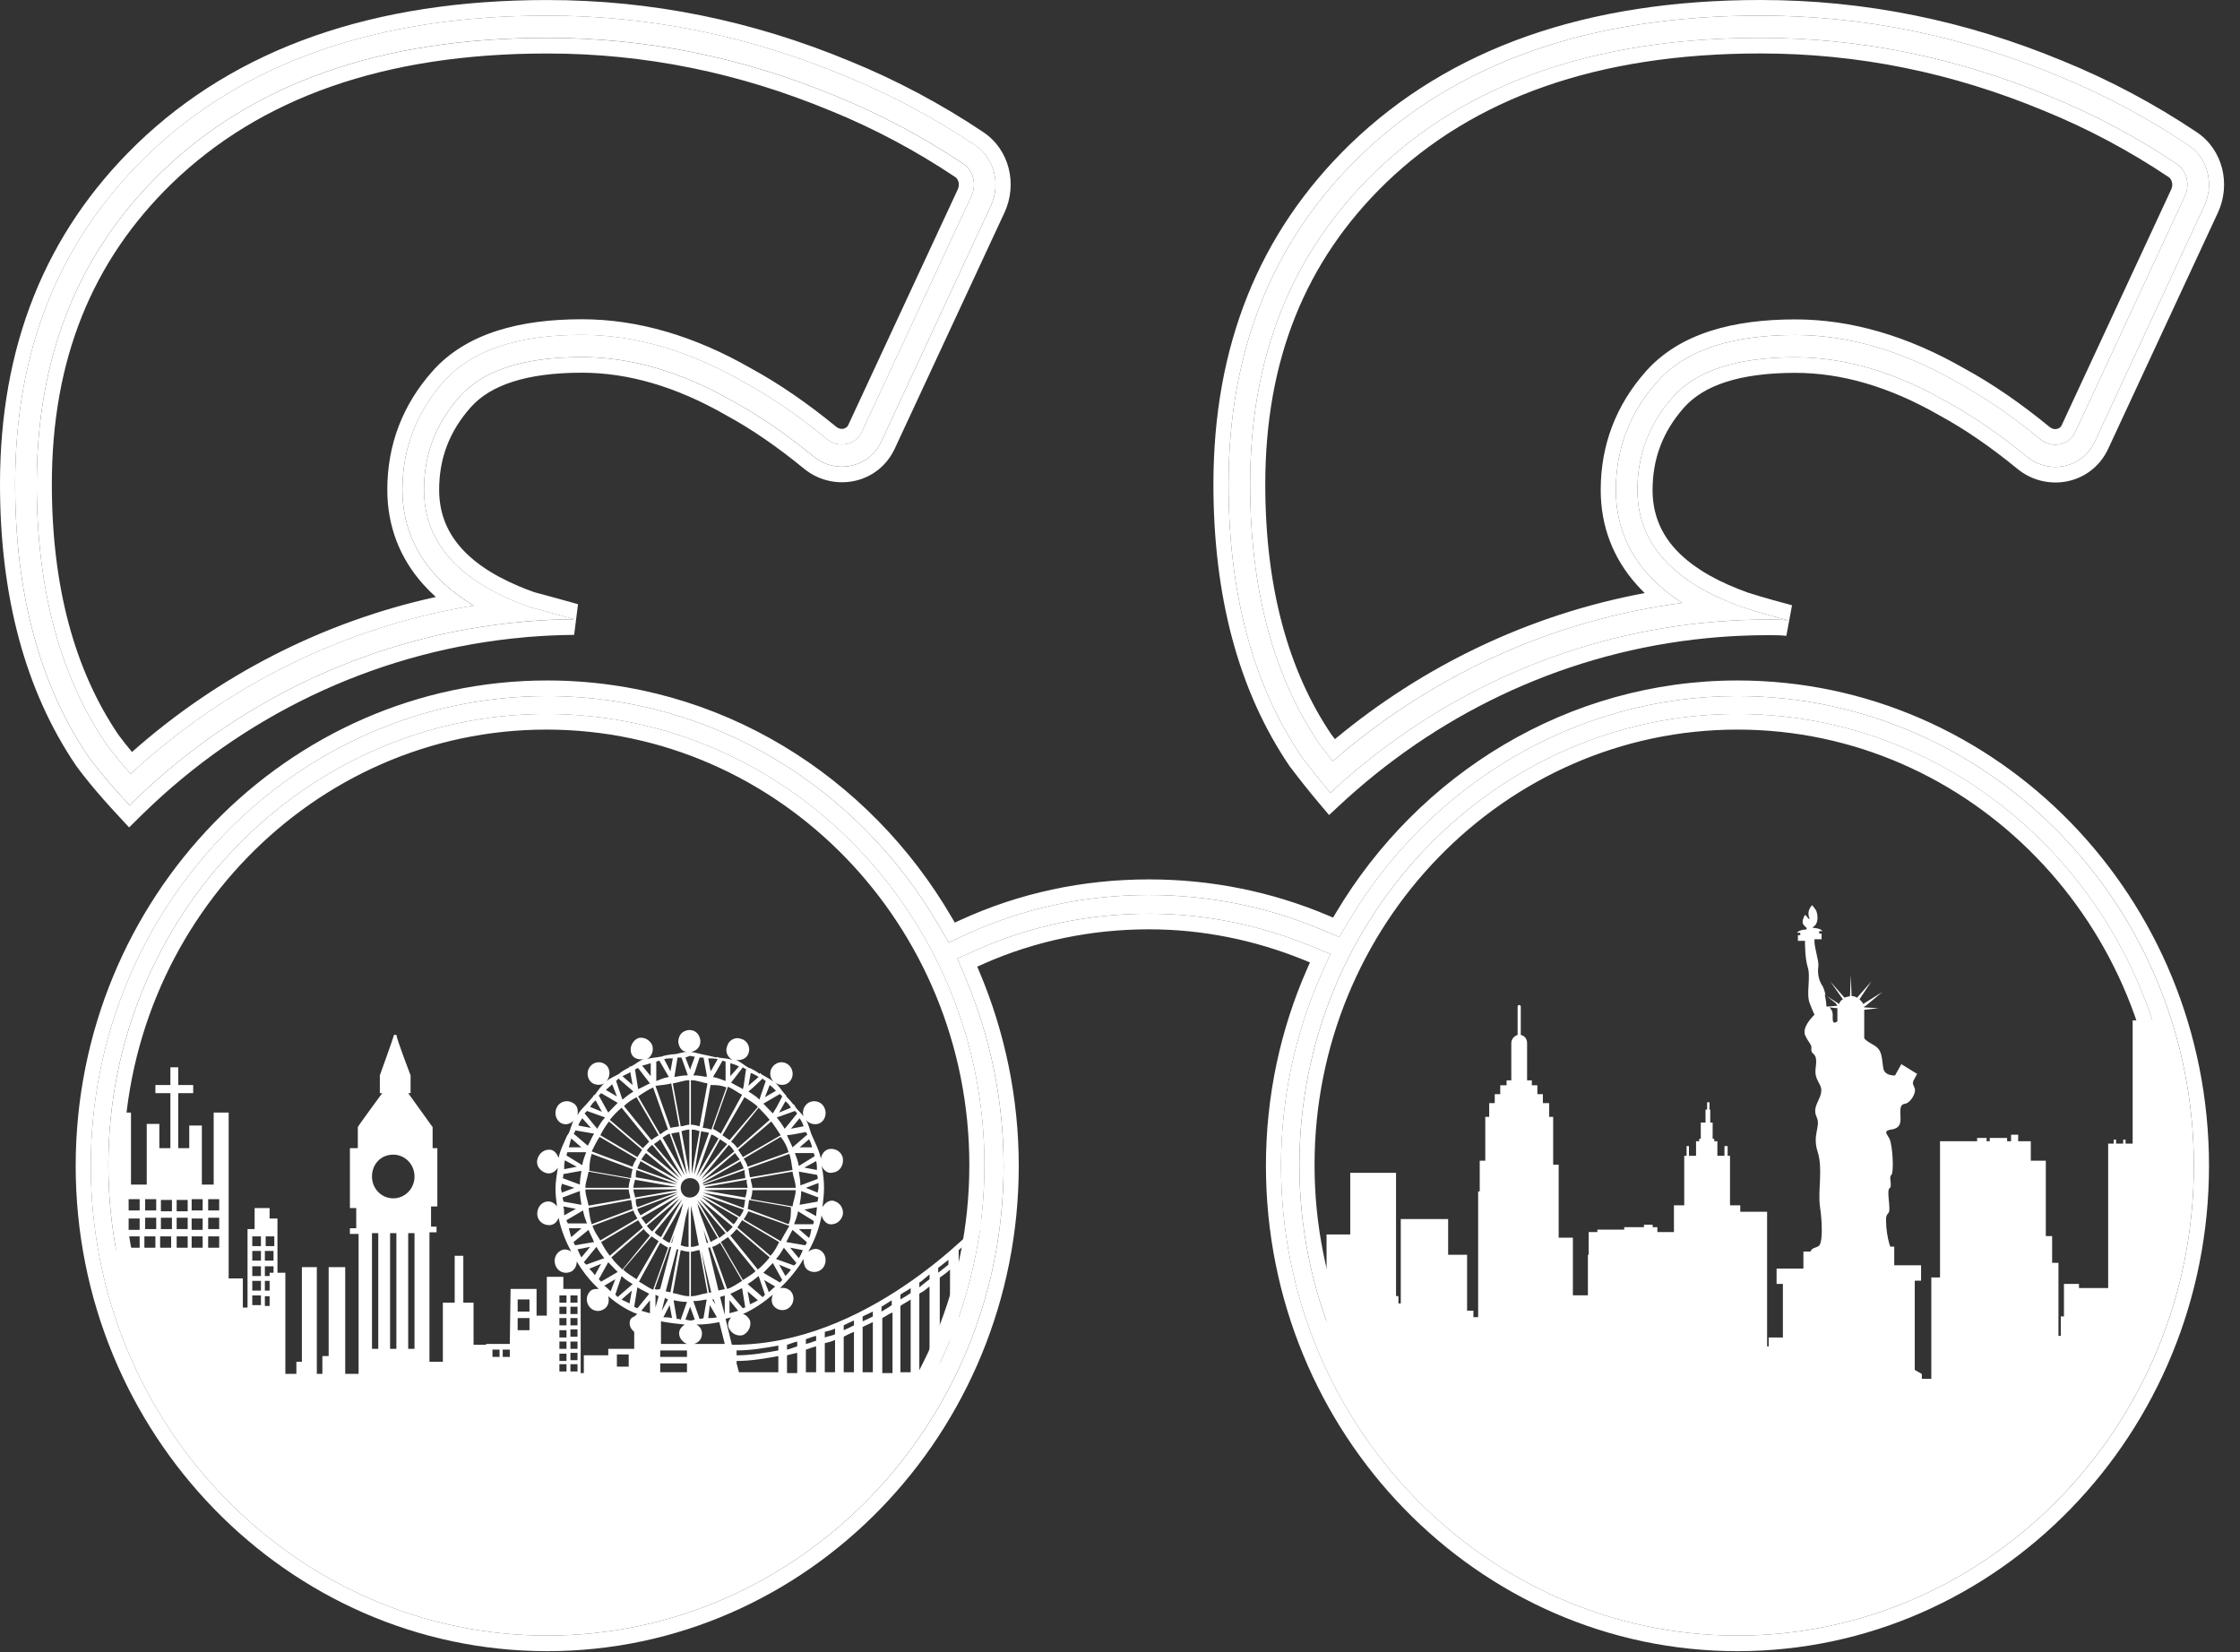 <?xml version="1.0" encoding="UTF-8"?> <svg xmlns="http://www.w3.org/2000/svg" width="61" height="45" viewBox="0 0 61 45" fill="none"><rect x="0" y="0" width="61" height="45" fill="#333333" stroke="none"/> <path fill-rule="evenodd" clip-rule="evenodd" d="M13.958 16.352C12.34 15.666 11.547 14.65 11.547 13.339C11.547 12.369 11.87 11.531 12.515 10.804C13.159 10.077 14.277 9.725 15.847 9.725C17.179 9.725 18.555 10.121 19.974 10.937C20.69 11.325 21.416 11.827 22.151 12.429C22.754 12.924 23.664 12.746 23.997 12.03L26.983 5.605C27.256 5.017 27.084 4.308 26.553 3.953C25.41 3.19 24.224 2.561 22.983 2.056C20.382 0.976 17.695 0.425 14.901 0.425C10.257 0.425 6.625 1.703 4.002 4.237C1.594 6.573 0.412 9.548 0.412 13.184C0.412 16.159 1.079 18.649 2.411 20.611C2.626 20.904 2.869 21.197 3.128 21.49C3.258 21.638 3.392 21.785 3.529 21.933C3.564 21.898 3.6 21.863 3.635 21.829C6.363 19.173 9.932 17.407 13.874 16.97C14.014 16.954 14.155 16.94 14.296 16.928C14.307 16.927 14.318 16.926 14.328 16.925C14.759 16.889 15.193 16.869 15.632 16.864C15.245 16.754 14.836 16.644 14.428 16.534C14.264 16.476 14.108 16.416 13.958 16.352ZM12.901 16.492C12.481 16.241 12.122 15.954 11.829 15.627C11.251 14.981 10.959 14.207 10.959 13.339C10.959 12.213 11.339 11.232 12.08 10.396C12.893 9.48 14.22 9.119 15.847 9.119C17.295 9.119 18.766 9.55 20.254 10.405C21.008 10.814 21.762 11.337 22.517 11.956C22.849 12.229 23.31 12.105 23.466 11.768L26.452 5.344C26.606 5.012 26.501 4.64 26.233 4.461C25.122 3.719 23.971 3.109 22.767 2.619L22.763 2.617C20.23 1.565 17.618 1.03 14.901 1.03C10.364 1.03 6.89 2.277 4.405 4.678C2.126 6.89 1 9.7 1 13.184C1 16.062 1.643 18.42 2.887 20.255C3.086 20.525 3.312 20.799 3.558 21.078C6.117 18.707 9.344 17.073 12.901 16.492Z" fill="white"></path> <path fill-rule="evenodd" clip-rule="evenodd" d="M19.777 11.312L19.773 11.309C18.404 10.523 17.097 10.151 15.846 10.151C14.317 10.151 13.346 10.498 12.819 11.093C12.241 11.744 11.959 12.48 11.959 13.34C11.959 13.899 12.126 14.385 12.464 14.811C12.809 15.245 13.347 15.635 14.115 15.96C14.252 16.018 14.396 16.074 14.547 16.128C14.95 16.237 15.356 16.346 15.741 16.456L15.635 17.291C15.207 17.295 14.782 17.315 14.361 17.35C14.351 17.351 14.341 17.352 14.331 17.353C14.193 17.365 14.055 17.378 13.918 17.394C10.068 17.821 6.582 19.545 3.918 22.14C3.883 22.173 3.849 22.207 3.814 22.241L3.516 22.536L3.231 22.228C3.093 22.079 2.956 21.929 2.823 21.778C2.559 21.479 2.307 21.175 2.082 20.868L2.078 20.862L2.074 20.856C0.681 18.807 0 16.226 0 13.186C0 9.443 1.222 6.352 3.72 3.929L3.72 3.928C6.439 1.301 10.184 0.001 14.901 0.001C17.749 0.001 20.488 0.563 23.136 1.662C24.401 2.178 25.611 2.819 26.777 3.598C27.493 4.076 27.712 5.021 27.354 5.79L24.368 12.215C23.912 13.198 22.687 13.413 21.894 12.764C21.175 12.174 20.471 11.688 19.782 11.314L19.777 11.312ZM22.983 2.057C20.382 0.977 17.695 0.426 14.901 0.426C10.257 0.426 6.624 1.704 4.002 4.239C1.594 6.575 0.412 9.55 0.412 13.186C0.412 16.161 1.078 18.651 2.411 20.612C2.626 20.905 2.869 21.198 3.128 21.492C3.167 21.536 3.207 21.581 3.246 21.625C3.339 21.728 3.433 21.831 3.529 21.934C3.545 21.918 3.561 21.902 3.577 21.887C3.597 21.868 3.616 21.849 3.635 21.83C6.363 19.174 9.932 17.408 13.874 16.971C14.008 16.956 14.142 16.943 14.277 16.931C14.283 16.931 14.29 16.93 14.296 16.93L14.307 16.928C14.314 16.928 14.321 16.927 14.328 16.927C14.328 16.927 14.328 16.927 14.328 16.927C14.759 16.89 15.193 16.87 15.631 16.866C15.245 16.756 14.836 16.645 14.428 16.535C14.395 16.524 14.362 16.512 14.33 16.5C14.202 16.453 14.078 16.404 13.958 16.354C12.34 15.667 11.547 14.651 11.547 13.34C11.547 12.37 11.87 11.533 12.514 10.806C13.159 10.078 14.277 9.726 15.846 9.726C17.179 9.726 18.555 10.123 19.974 10.938C20.69 11.327 21.416 11.828 22.151 12.431C22.754 12.925 23.664 12.747 23.997 12.031L26.983 5.606C27.256 5.018 27.084 4.309 26.553 3.955C25.41 3.191 24.223 2.562 22.983 2.057ZM12.299 16.603C12.498 16.563 12.699 16.527 12.901 16.494C12.722 16.386 12.553 16.272 12.396 16.152C12.186 15.99 11.997 15.816 11.829 15.629C11.251 14.983 10.959 14.208 10.959 13.34C10.959 12.215 11.339 11.233 12.08 10.398C12.893 9.481 14.22 9.121 15.846 9.121C17.295 9.121 18.766 9.552 20.254 10.406C21.008 10.815 21.762 11.338 22.517 11.957C22.849 12.23 23.31 12.106 23.466 11.77L26.452 5.345C26.606 5.014 26.501 4.641 26.233 4.463C25.122 3.721 23.971 3.11 22.767 2.62L22.763 2.618C20.23 1.567 17.618 1.032 14.901 1.032C10.363 1.032 6.89 2.278 4.405 4.68C2.126 6.891 1 9.702 1 13.186C1 16.064 1.643 18.421 2.887 20.256C3.01 20.423 3.143 20.591 3.285 20.761C3.325 20.809 3.366 20.858 3.407 20.906C3.457 20.963 3.507 21.021 3.558 21.079C5.972 18.843 8.98 17.262 12.299 16.603ZM3.594 20.481C5.92 18.42 8.755 16.942 11.869 16.259C11.748 16.15 11.633 16.036 11.527 15.917C10.878 15.193 10.547 14.315 10.547 13.34C10.547 12.105 10.968 11.022 11.776 10.111C12.707 9.061 14.181 8.695 15.846 8.695C17.375 8.695 18.914 9.151 20.451 10.032C21.23 10.456 22.004 10.994 22.773 11.624C22.909 11.736 23.059 11.664 23.095 11.586L26.081 5.161C26.149 5.013 26.094 4.876 26.009 4.819C24.921 4.093 23.794 3.495 22.616 3.015L22.611 3.013L22.609 3.013C20.124 1.981 17.564 1.457 14.901 1.457C10.438 1.457 7.076 2.681 4.687 4.989C2.498 7.114 1.412 9.809 1.412 13.186C1.412 15.995 2.039 18.259 3.22 20.006C3.335 20.162 3.46 20.32 3.594 20.481Z" fill="white"></path> <path fill-rule="evenodd" clip-rule="evenodd" d="M46.89 16.313C45.347 15.627 44.591 14.627 44.591 13.346C44.591 12.376 44.914 11.538 45.559 10.81C46.203 10.083 47.321 9.73 48.89 9.73C50.223 9.73 51.599 10.127 53.018 10.943C53.734 11.332 54.46 11.834 55.194 12.437C55.798 12.931 56.708 12.753 57.041 12.037L60.027 5.608C60.3 5.02 60.128 4.31 59.597 3.955C58.454 3.191 57.267 2.562 56.027 2.057C53.426 0.976 50.739 0.425 47.945 0.425C43.301 0.425 39.669 1.704 37.046 4.24C34.638 6.577 33.456 9.554 33.456 13.192C33.456 16.169 34.122 18.66 35.455 20.623C35.581 20.787 35.712 20.957 35.85 21.13C35.971 21.282 36.098 21.438 36.229 21.593C36.375 21.458 36.523 21.325 36.672 21.195C39.449 18.782 42.942 17.227 46.791 16.927C46.979 16.913 47.167 16.901 47.355 16.892C47.359 16.892 47.362 16.892 47.365 16.892C47.629 16.88 47.893 16.874 48.16 16.874C48.331 16.874 48.525 16.874 48.697 16.896C48.518 16.848 48.339 16.799 48.16 16.749C47.93 16.685 47.701 16.618 47.472 16.543C47.267 16.471 47.073 16.394 46.89 16.313ZM45.813 16.421C45.45 16.189 45.135 15.928 44.873 15.636C44.295 14.99 44.003 14.215 44.003 13.346C44.003 12.22 44.383 11.238 45.124 10.402C45.937 9.485 47.264 9.124 48.89 9.124C50.339 9.124 51.81 9.556 53.298 10.41C54.052 10.82 54.806 11.343 55.561 11.963C55.894 12.236 56.354 12.111 56.51 11.775L59.496 5.346C59.65 5.015 59.545 4.642 59.277 4.464C58.166 3.721 57.015 3.11 55.811 2.62L55.807 2.618C53.274 1.566 50.662 1.031 47.945 1.031C43.407 1.031 39.934 2.278 37.449 4.681C35.17 6.894 34.044 9.706 34.044 13.192C34.044 16.069 34.686 18.426 35.928 20.261C36.045 20.415 36.167 20.572 36.294 20.732C38.935 18.436 42.206 16.892 45.813 16.421Z" fill="white"></path> <path fill-rule="evenodd" clip-rule="evenodd" d="M52.821 11.317L52.817 11.314C51.448 10.527 50.141 10.155 48.89 10.155C47.361 10.155 46.39 10.503 45.862 11.097C45.285 11.749 45.003 12.486 45.003 13.346C45.003 13.893 45.162 14.37 45.484 14.789C45.812 15.213 46.323 15.598 47.053 15.922C47.224 15.998 47.406 16.071 47.6 16.14C47.821 16.211 48.043 16.276 48.267 16.339C48.444 16.389 48.622 16.437 48.801 16.485L48.646 17.318C48.504 17.3 48.337 17.299 48.16 17.299C47.899 17.299 47.64 17.305 47.383 17.317L47.373 17.317C47.189 17.326 47.005 17.337 46.822 17.351C43.062 17.644 39.65 19.163 36.938 21.52C36.791 21.647 36.647 21.777 36.505 21.909L36.193 22.198L35.918 21.872C35.784 21.713 35.655 21.555 35.531 21.399C35.391 21.224 35.258 21.051 35.132 20.886L35.124 20.877L35.118 20.867C33.725 18.817 33.044 16.234 33.044 13.192C33.044 9.447 34.266 6.355 36.764 3.93L36.764 3.93C39.483 1.301 43.227 0 47.944 0C50.793 0 53.532 0.562 56.18 1.662C57.445 2.178 58.655 2.82 59.821 3.599C60.537 4.077 60.755 5.023 60.398 5.792L57.412 12.22C56.956 13.204 55.731 13.42 54.938 12.769C54.219 12.18 53.515 11.693 52.826 11.319L52.821 11.317ZM56.027 2.057C53.426 0.976 50.739 0.425 47.944 0.425C43.301 0.425 39.668 1.704 37.046 4.24C34.638 6.577 33.456 9.554 33.456 13.192C33.456 16.169 34.122 18.66 35.455 20.623C35.581 20.787 35.712 20.957 35.85 21.13C35.887 21.176 35.924 21.223 35.962 21.269C36.048 21.377 36.138 21.485 36.229 21.593C36.331 21.498 36.434 21.405 36.538 21.312C36.583 21.273 36.627 21.234 36.672 21.195C39.449 18.782 42.942 17.227 46.791 16.927C46.931 16.916 47.071 16.907 47.211 16.9C47.259 16.897 47.307 16.895 47.355 16.893L47.365 16.892C47.365 16.892 47.365 16.892 47.365 16.892C47.618 16.881 47.871 16.875 48.127 16.874C48.138 16.874 48.148 16.874 48.16 16.874C48.331 16.874 48.525 16.874 48.697 16.896C48.518 16.848 48.339 16.8 48.16 16.75C47.93 16.685 47.701 16.618 47.472 16.544C47.43 16.529 47.389 16.514 47.349 16.499C47.349 16.499 47.349 16.499 47.349 16.499C47.345 16.498 47.342 16.497 47.338 16.495C47.338 16.495 47.338 16.495 47.338 16.495C47.317 16.487 47.295 16.479 47.274 16.471C47.141 16.42 47.013 16.368 46.89 16.313C45.347 15.627 44.591 14.628 44.591 13.346C44.591 12.376 44.913 11.538 45.558 10.811C46.203 10.083 47.321 9.73 48.89 9.73C50.223 9.73 51.599 10.127 53.018 10.943C53.734 11.332 54.46 11.834 55.194 12.437C55.798 12.932 56.708 12.753 57.041 12.037L60.027 5.608C60.3 5.02 60.128 4.311 59.597 3.956C58.454 3.191 57.267 2.562 56.027 2.057ZM45.207 16.511C45.408 16.477 45.61 16.447 45.813 16.421C45.636 16.308 45.471 16.189 45.318 16.062C45.156 15.929 45.008 15.787 44.873 15.636C44.295 14.99 44.003 14.215 44.003 13.346C44.003 12.221 44.383 11.238 45.124 10.402C45.937 9.485 47.264 9.124 48.89 9.124C50.339 9.124 51.81 9.556 53.298 10.411C54.051 10.82 54.806 11.344 55.561 11.963C55.893 12.236 56.354 12.112 56.51 11.775L59.496 5.347C59.65 5.015 59.545 4.642 59.277 4.464C58.166 3.721 57.014 3.111 55.811 2.62L55.807 2.619C53.274 1.566 50.662 1.031 47.944 1.031C43.407 1.031 39.934 2.278 37.449 4.681C35.17 6.894 34.044 9.706 34.044 13.192C34.044 16.069 34.686 18.426 35.928 20.262C35.963 20.308 35.998 20.354 36.035 20.401C36.119 20.51 36.205 20.62 36.293 20.732C36.398 20.64 36.505 20.55 36.611 20.461C39.044 18.441 41.981 17.045 45.207 16.511ZM36.353 20.131C38.751 18.139 41.63 16.74 44.79 16.153C44.714 16.079 44.641 16.003 44.571 15.925C43.922 15.2 43.591 14.322 43.591 13.346C43.591 12.111 44.012 11.027 44.82 10.115C45.751 9.065 47.225 8.699 48.89 8.699C50.419 8.699 51.958 9.155 53.495 10.037C54.274 10.461 55.048 10.999 55.817 11.63C55.953 11.742 56.103 11.669 56.139 11.592L59.125 5.163C59.193 5.015 59.138 4.877 59.053 4.82C57.965 4.093 56.838 3.495 55.659 3.015L55.654 3.013L55.653 3.013C53.168 1.98 50.607 1.456 47.944 1.456C43.482 1.456 40.12 2.681 37.731 4.991C35.542 7.116 34.456 9.813 34.456 13.192C34.456 15.998 35.08 18.261 36.258 20.008C36.29 20.049 36.321 20.09 36.353 20.131ZM47.337 16.468L47.347 16.468C47.347 16.468 47.347 16.468 47.347 16.468" fill="white"></path> <path d="M19.973 36.626H19.93L19.759 35.921C19.802 35.899 19.866 35.899 19.909 35.877C19.845 35.965 19.802 36.053 19.845 36.163C19.909 36.318 20.081 36.406 20.231 36.362C20.381 36.295 20.467 36.119 20.424 35.965C20.381 35.877 20.317 35.811 20.231 35.789C20.531 35.656 20.788 35.48 21.046 35.26C21.003 35.37 21.003 35.48 21.067 35.568C21.174 35.7 21.367 35.722 21.496 35.612C21.625 35.502 21.646 35.304 21.539 35.172C21.453 35.084 21.346 35.062 21.239 35.084C21.496 34.841 21.71 34.577 21.882 34.29C21.882 34.4 21.904 34.533 22.011 34.599C22.161 34.687 22.354 34.643 22.44 34.489C22.525 34.334 22.483 34.136 22.332 34.048C22.225 33.982 22.096 34.026 22.011 34.092C22.182 33.783 22.311 33.453 22.375 33.1C22.397 33.211 22.483 33.321 22.59 33.343C22.761 33.365 22.911 33.255 22.954 33.078C22.976 32.902 22.869 32.748 22.697 32.704C22.568 32.682 22.461 32.77 22.397 32.88C22.418 32.704 22.44 32.527 22.44 32.351C22.44 32.153 22.418 31.954 22.375 31.756C22.44 31.888 22.547 31.977 22.697 31.932C22.869 31.91 22.976 31.734 22.954 31.558C22.933 31.381 22.761 31.271 22.59 31.293C22.461 31.315 22.375 31.426 22.354 31.558C22.311 31.337 22.204 31.139 22.118 30.941C22.054 30.809 22.032 30.632 21.946 30.5C22.032 30.61 22.204 30.654 22.332 30.588C22.483 30.5 22.525 30.302 22.44 30.148C22.354 29.993 22.161 29.949 22.011 30.037C21.882 30.125 21.839 30.28 21.882 30.412C21.818 30.302 21.71 30.236 21.646 30.125L21.625 30.081H21.603C21.539 29.993 21.474 29.927 21.41 29.861V29.839L21.389 29.817C21.282 29.707 21.217 29.575 21.11 29.486C21.239 29.575 21.41 29.575 21.517 29.442C21.625 29.31 21.603 29.112 21.474 29.002C21.346 28.891 21.153 28.913 21.046 29.046C20.938 29.178 20.96 29.354 21.067 29.464C20.96 29.376 20.853 29.332 20.745 29.266L20.703 29.222L20.681 29.244C20.595 29.178 20.509 29.134 20.424 29.09H20.402C20.274 29.024 20.166 28.913 20.038 28.869C20.188 28.891 20.338 28.825 20.381 28.693C20.445 28.539 20.359 28.34 20.188 28.297C20.038 28.23 19.845 28.319 19.802 28.495C19.737 28.649 19.823 28.803 19.952 28.869C19.823 28.825 19.695 28.825 19.566 28.803L19.523 28.781V28.803C19.416 28.781 19.33 28.759 19.223 28.737C19.094 28.715 18.965 28.671 18.815 28.649C18.965 28.627 19.073 28.517 19.073 28.363C19.073 28.274 19.03 28.186 18.987 28.142C18.922 28.076 18.858 28.054 18.772 28.054C18.687 28.054 18.601 28.098 18.558 28.142C18.515 28.186 18.472 28.274 18.472 28.363C18.472 28.451 18.515 28.539 18.558 28.583C18.601 28.627 18.665 28.649 18.708 28.649C18.579 28.649 18.451 28.715 18.322 28.715H18.301C18.193 28.737 18.108 28.737 18 28.781H17.979C17.893 28.803 17.743 28.803 17.614 28.847C17.743 28.781 17.807 28.627 17.764 28.473C17.7 28.319 17.529 28.23 17.378 28.274C17.228 28.34 17.142 28.517 17.185 28.671C17.228 28.825 17.378 28.869 17.529 28.847C17.4 28.891 17.314 28.98 17.185 29.046H17.142V29.068C17.057 29.112 16.971 29.156 16.885 29.222L16.864 29.244C16.756 29.31 16.628 29.354 16.521 29.442C16.606 29.332 16.628 29.178 16.542 29.046C16.435 28.913 16.242 28.891 16.113 29.002C15.984 29.112 15.963 29.31 16.07 29.442C16.156 29.552 16.328 29.575 16.456 29.508C16.349 29.597 16.285 29.707 16.199 29.817L16.156 29.839V29.861C16.092 29.927 16.027 30.015 15.963 30.081C15.877 30.169 15.791 30.258 15.727 30.368C15.748 30.236 15.727 30.103 15.598 30.037C15.448 29.949 15.255 29.993 15.169 30.148C15.084 30.302 15.127 30.5 15.277 30.588C15.405 30.654 15.534 30.61 15.62 30.522C15.556 30.632 15.534 30.787 15.47 30.897L15.448 30.919C15.363 31.117 15.255 31.315 15.212 31.536C15.169 31.426 15.105 31.337 14.998 31.315C14.826 31.293 14.676 31.404 14.633 31.58C14.59 31.756 14.719 31.91 14.891 31.954C15.019 31.977 15.127 31.91 15.191 31.8C15.169 31.977 15.127 32.175 15.127 32.373C15.127 32.549 15.148 32.704 15.169 32.858C15.105 32.77 14.998 32.704 14.891 32.726C14.719 32.748 14.612 32.924 14.633 33.1C14.655 33.277 14.826 33.387 14.998 33.365C15.105 33.343 15.169 33.277 15.212 33.166C15.277 33.497 15.405 33.805 15.556 34.092C15.47 34.026 15.363 34.004 15.255 34.07C15.105 34.158 15.062 34.356 15.148 34.511C15.234 34.665 15.427 34.709 15.577 34.621C15.663 34.555 15.706 34.467 15.706 34.356C15.877 34.643 16.07 34.885 16.306 35.105C16.199 35.105 16.113 35.105 16.049 35.194C15.941 35.326 15.963 35.524 16.092 35.634C16.22 35.745 16.413 35.722 16.521 35.59C16.585 35.502 16.585 35.392 16.564 35.304C16.799 35.502 17.057 35.678 17.357 35.789C17.314 35.811 17.314 35.833 17.271 35.855C17.228 35.877 17.185 35.899 17.164 35.943C17.121 36.075 17.164 36.185 17.271 36.273V36.736H16.564V36.913H15.899V37.397H15.813V35.105H15.341V34.775H14.891V35.833H14.612V35.105H13.904L13.883 36.604H13.239V36.626H12.896V35.48H12.617V34.202H12.382V35.48H12.06V37.089H11.695V36.714V33.563H11.888V33.409H11.738V32.858H11.91V31.271H11.781V30.698L11.116 29.773H11.181V29.685V29.288C11.181 29.288 10.816 28.34 10.794 28.186H10.73C10.687 28.34 10.344 29.288 10.344 29.288V29.773H10.409C10.409 29.773 9.744 30.676 9.744 30.698V31.271H9.529V32.902H9.701V33.453H9.529V33.607H9.765V37.419H9.401V34.511H8.95V36.934H8.779V37.419H8.628V34.511H8.221V37.089H8.071V37.419H7.771V34.665H7.556V33.188H7.342V32.902H6.934V33.475H6.741V35.612H6.613V34.819H6.227V32.263V30.302H5.819V32.263H5.497V31.58V31.271V30.654H5.154V31.271H4.854V29.773H5.261V29.552H4.854V29.068H4.64V29.552H4.232V29.773H4.64V31.271H4.339V30.61H3.996V31.271V31.536V32.263H3.567V30.302H3.16V32.263V34.07C3.095 34.048 3.031 34.048 2.967 34.048C3.01 34.312 3.074 34.555 3.138 34.819C3.138 34.841 3.16 34.885 3.16 34.907C3.224 35.15 3.267 35.37 3.353 35.59C3.396 35.722 3.439 35.833 3.481 35.965C3.589 36.251 3.696 36.538 3.803 36.802C3.889 36.979 3.975 37.155 4.061 37.331C4.061 37.353 4.082 37.375 4.082 37.375C4.211 37.618 4.339 37.882 4.489 38.102C4.554 38.235 4.64 38.367 4.704 38.477C5.197 39.248 5.755 39.953 6.398 40.614C8.586 42.84 11.588 44.206 14.912 44.206C18.236 44.206 21.239 42.84 23.426 40.614C24.07 39.975 24.627 39.248 25.12 38.477C25.356 38.102 25.571 37.728 25.764 37.331H25.592V34.797C25.678 34.731 25.785 34.665 25.871 34.577V37.111C25.957 36.934 26.043 36.758 26.107 36.582V34.378V34.18V34.048C26.214 33.96 26.278 33.894 26.386 33.805V33.629L26.622 33.585C26.772 33.431 26.879 33.321 26.986 33.211C26.986 33.122 27.008 33.034 27.029 32.946C26.493 33.541 23.555 36.626 19.973 36.626ZM10.709 31.448C11.03 31.448 11.288 31.712 11.288 32.043C11.288 32.373 11.03 32.638 10.709 32.638C10.387 32.638 10.13 32.373 10.13 32.043C10.13 31.712 10.366 31.448 10.709 31.448ZM25.313 34.709V34.841C25.228 34.907 25.142 34.973 25.035 35.062V34.929C25.056 34.929 25.056 34.907 25.077 34.907C25.163 34.841 25.228 34.775 25.313 34.709ZM24.799 35.216C24.713 35.282 24.627 35.326 24.52 35.392V35.26C24.606 35.194 24.713 35.15 24.799 35.084V35.216ZM24.799 37.375H24.52V35.568C24.606 35.502 24.713 35.458 24.799 35.392V37.375ZM10.301 36.736H10.13V33.585H10.301V36.736ZM10.794 36.736H10.623V33.585H10.794V36.736ZM15.62 33.828L16.027 33.497C16.07 33.607 16.134 33.717 16.177 33.828L15.663 33.916C15.641 33.871 15.62 33.849 15.62 33.828ZM15.427 33.233L15.877 32.968C15.899 33.1 15.941 33.211 15.984 33.321H15.47C15.448 33.299 15.427 33.255 15.427 33.233ZM15.341 32.858L15.684 32.924L15.363 33.1C15.363 33.012 15.363 32.924 15.341 32.858ZM15.384 31.602L15.706 31.778L15.363 31.844C15.363 31.756 15.363 31.69 15.384 31.602ZM15.448 31.381H15.963C15.92 31.492 15.877 31.602 15.856 31.734L15.427 31.47C15.427 31.448 15.448 31.404 15.448 31.381ZM15.663 30.787L16.177 30.875C16.113 30.985 16.07 31.095 16.006 31.205L15.62 30.875C15.641 30.853 15.663 30.831 15.663 30.787ZM18.451 28.803C18.494 28.803 18.515 28.803 18.558 28.803L18.708 29.222L18.73 29.288C18.601 29.288 18.494 29.31 18.365 29.332L18.451 28.803ZM19.244 29.266V29.332C19.116 29.31 19.008 29.288 18.88 29.288L18.922 29.2L19.051 28.803C19.094 28.803 19.116 28.803 19.158 28.803L19.244 29.266ZM21.989 30.897L21.71 31.139L21.582 31.249C21.539 31.139 21.474 31.029 21.432 30.919L21.603 30.897L21.946 30.831C21.946 30.831 21.968 30.875 21.989 30.897ZM22.182 31.492L21.753 31.756C21.732 31.624 21.689 31.514 21.646 31.404H21.796H22.161C22.161 31.426 22.182 31.448 22.182 31.492ZM22.247 31.866L21.904 31.8L22.225 31.624C22.247 31.69 22.247 31.778 22.247 31.866ZM22.29 32.351C22.29 32.395 22.268 32.439 22.268 32.483L21.946 32.351L22.29 32.219C22.29 32.285 22.29 32.329 22.29 32.351ZM22.225 33.122L21.904 32.946L22.247 32.88C22.247 32.946 22.225 33.034 22.225 33.122ZM22.139 33.343H21.625C21.668 33.233 21.71 33.122 21.732 32.99L22.161 33.255C22.161 33.277 22.161 33.321 22.139 33.343ZM21.925 33.916L21.41 33.828C21.474 33.717 21.517 33.607 21.582 33.497L21.968 33.828C21.968 33.871 21.946 33.894 21.925 33.916ZM19.737 35.811L19.609 35.326C19.652 35.304 19.695 35.304 19.737 35.282V35.811ZM17.829 35.105L18.236 33.96C18.236 33.96 18.258 33.96 18.279 33.96L17.979 35.105C17.915 35.128 17.872 35.128 17.829 35.105ZM16.134 33.387L17.25 32.968C17.271 33.056 17.314 33.1 17.357 33.188L16.349 33.783C16.263 33.651 16.177 33.519 16.134 33.387ZM15.32 32.615L15.791 32.439C15.791 32.571 15.813 32.682 15.834 32.814L15.341 32.726C15.341 32.682 15.32 32.638 15.32 32.615ZM15.341 31.977L15.834 31.888C15.813 32.02 15.791 32.131 15.791 32.263L15.32 32.087C15.341 32.065 15.341 32.02 15.341 31.977ZM16.328 30.963L17.335 31.558C17.293 31.624 17.25 31.69 17.228 31.778L16.113 31.36C16.177 31.227 16.242 31.095 16.328 30.963ZM18.772 29.42V30.632C18.687 30.632 18.622 30.676 18.537 30.676L18.322 29.508C18.472 29.486 18.622 29.42 18.772 29.42ZM19.266 29.508L19.051 30.676C18.965 30.654 18.901 30.632 18.815 30.632V29.42C18.987 29.42 19.116 29.486 19.266 29.508ZM21.474 31.381L20.359 31.778C20.338 31.69 20.295 31.624 20.252 31.558L21.26 30.963C21.367 31.095 21.432 31.227 21.474 31.381ZM22.268 32.109L21.796 32.285C21.796 32.153 21.775 32.043 21.753 31.91L22.247 31.998C22.268 32.043 22.268 32.065 22.268 32.109ZM22.268 32.726L21.775 32.814C21.796 32.704 21.818 32.571 21.818 32.439L22.29 32.615C22.268 32.66 22.268 32.704 22.268 32.726ZM21.26 33.805L20.252 33.211C20.295 33.144 20.338 33.078 20.381 32.99L21.496 33.387C21.41 33.541 21.324 33.673 21.26 33.805ZM19.566 35.15L19.287 33.982C19.308 33.982 19.33 33.982 19.33 33.96L19.737 35.105C19.695 35.128 19.63 35.128 19.566 35.15ZM19.48 35.524L19.394 35.392C19.416 35.392 19.416 35.392 19.437 35.392L19.48 35.524ZM18.665 35.943L18.794 35.59L18.922 35.943C18.88 35.943 18.858 35.965 18.815 35.965C18.751 35.965 18.708 35.943 18.665 35.943ZM18.708 36.957H17.979V36.78H18.708V36.957ZM18.708 37.375H17.979V37.133H18.708V37.375ZM18.279 33.849L18.365 33.607L18.301 33.849C18.301 33.849 18.301 33.849 18.279 33.849ZM17.314 32.66L18.472 32.461L17.357 32.88C17.314 32.814 17.314 32.748 17.314 32.66ZM15.941 32.395H17.121C17.121 32.483 17.164 32.549 17.164 32.638L16.027 32.836C16.006 32.704 15.941 32.549 15.941 32.395ZM17.335 31.866L18.451 32.263L17.314 32.065C17.314 31.998 17.314 31.932 17.335 31.866ZM20.295 32.087L19.158 32.285C19.158 32.285 19.158 32.285 19.158 32.263L20.274 31.866C20.274 31.954 20.295 32.02 20.295 32.087ZM21.582 32.858L20.445 32.66C20.467 32.571 20.488 32.505 20.488 32.417H21.668C21.668 32.571 21.603 32.704 21.582 32.858ZM20.252 32.902L19.137 32.483L20.295 32.682C20.274 32.748 20.274 32.836 20.252 32.902ZM19.308 35.216L19.094 34.048L19.373 35.216C19.373 35.194 19.33 35.194 19.308 35.216ZM18.322 35.216L18.537 34.048C18.622 34.07 18.687 34.092 18.772 34.092V35.304C18.601 35.304 18.472 35.238 18.322 35.216ZM18.537 32.351C18.537 32.197 18.644 32.087 18.794 32.087C18.944 32.087 19.051 32.197 19.051 32.351C19.051 32.483 18.944 32.615 18.794 32.615H18.772C18.644 32.615 18.537 32.505 18.537 32.351ZM18.665 33.188L18.751 32.858V33.96C18.665 33.96 18.601 33.938 18.537 33.916L18.665 33.188ZM18.815 32.836L18.901 33.233L19.03 33.916C18.965 33.938 18.901 33.96 18.815 33.96V32.836ZM19.158 33.497L19.287 33.849C19.266 33.849 19.266 33.849 19.244 33.849L19.158 33.497ZM19.158 32.417L20.338 32.395C20.338 32.461 20.317 32.549 20.295 32.615L19.158 32.417ZM21.668 32.351H20.488C20.488 32.263 20.445 32.197 20.445 32.109L21.582 31.91C21.603 32.065 21.668 32.197 21.668 32.351ZM20.359 32.351H19.201C19.201 32.351 19.201 32.351 19.201 32.329L20.338 32.131C20.317 32.219 20.359 32.285 20.359 32.351ZM18.837 31.977V30.765C18.922 30.765 18.987 30.787 19.051 30.809L18.837 31.977ZM18.772 31.977L18.558 30.809C18.622 30.787 18.708 30.765 18.772 30.765V31.977ZM18.429 32.329C18.408 32.351 18.429 32.351 18.429 32.329L17.25 32.351C17.25 32.285 17.271 32.219 17.293 32.131L18.429 32.329ZM17.121 32.351H15.941C15.941 32.197 16.006 32.065 16.027 31.91L17.164 32.109C17.142 32.197 17.121 32.263 17.121 32.351ZM17.25 32.395H18.429C18.429 32.395 18.429 32.395 18.429 32.417L17.293 32.615C17.293 32.549 17.25 32.483 17.25 32.395ZM18.472 34.026L18.258 35.194C18.215 35.194 18.172 35.172 18.129 35.172L18.429 34.026C18.451 34.026 18.472 34.026 18.472 34.026ZM18.301 35.899C18.215 35.877 18.129 35.877 18.065 35.877L18.236 35.546L18.301 35.899ZM18.429 35.921L18.343 35.414C18.451 35.436 18.579 35.458 18.708 35.458L18.537 35.943C18.494 35.921 18.472 35.921 18.429 35.921ZM18.815 35.304V34.092C18.901 34.092 18.965 34.048 19.051 34.048L19.266 35.216C19.116 35.238 18.965 35.304 18.815 35.304ZM19.051 33.012L18.987 32.77L19.544 33.717C19.48 33.761 19.416 33.783 19.351 33.828L19.051 33.012ZM18.987 32.682L19.759 33.585C19.695 33.629 19.652 33.673 19.587 33.717L18.987 32.682ZM19.051 32.66L19.952 33.409C19.909 33.475 19.845 33.519 19.802 33.563L19.051 32.66ZM19.094 32.593L20.102 33.166C20.059 33.233 20.038 33.299 19.973 33.343L19.094 32.593ZM19.116 32.549L20.252 32.946C20.231 33.012 20.188 33.078 20.145 33.144L19.116 32.549ZM21.474 33.343L20.359 32.924C20.381 32.858 20.381 32.77 20.402 32.682L21.539 32.88C21.539 33.056 21.539 33.211 21.474 33.343ZM20.424 32.065C20.402 31.977 20.402 31.91 20.381 31.822L21.496 31.426C21.539 31.558 21.56 31.712 21.582 31.866L20.424 32.065ZM20.252 31.822L19.137 32.241C19.137 32.241 19.137 32.241 19.137 32.219L20.166 31.624C20.188 31.69 20.231 31.756 20.252 31.822ZM19.116 32.175L20.016 31.404C20.059 31.47 20.102 31.514 20.145 31.58L19.116 32.175ZM19.094 32.109C19.073 32.087 19.073 32.109 19.094 32.109L19.845 31.183C19.909 31.227 19.952 31.293 19.995 31.36L19.094 32.109ZM19.03 32.065L19.609 31.029C19.673 31.073 19.737 31.117 19.802 31.161L19.03 32.065ZM18.965 32.043L19.373 30.897C19.437 30.919 19.502 30.963 19.566 31.007L18.965 32.043ZM18.901 31.998L19.094 30.809C19.158 30.831 19.244 30.831 19.308 30.853L18.901 31.998ZM18.708 31.998L18.279 30.875C18.343 30.853 18.429 30.853 18.494 30.831L18.708 31.998ZM18.644 32.02L18.043 30.985C18.108 30.941 18.172 30.897 18.236 30.875L18.644 32.02ZM18.579 32.065L17.807 31.161C17.872 31.117 17.936 31.073 17.979 31.029L18.579 32.065ZM18.515 32.087L17.614 31.337C17.657 31.271 17.7 31.227 17.764 31.183L18.515 32.087ZM18.494 32.153L17.464 31.58C17.507 31.514 17.55 31.448 17.593 31.404L18.494 32.153ZM18.472 32.219L17.357 31.822C17.378 31.756 17.421 31.69 17.443 31.624L18.472 32.219ZM16.113 31.426L17.228 31.844C17.207 31.91 17.185 31.998 17.185 32.087L16.049 31.888C16.049 31.712 16.07 31.558 16.113 31.426ZM17.185 32.682C17.207 32.77 17.207 32.836 17.228 32.924L16.113 33.343C16.07 33.211 16.049 33.056 16.027 32.902L17.185 32.682ZM17.357 32.924L18.472 32.505L17.443 33.1C17.421 33.056 17.378 33.012 17.357 32.924ZM18.494 32.571L17.593 33.343C17.55 33.277 17.507 33.233 17.464 33.166L18.494 32.571ZM18.515 32.638C18.537 32.638 18.537 32.638 18.515 32.638L17.764 33.541C17.7 33.497 17.657 33.431 17.614 33.387L18.515 32.638ZM18.579 32.66L18 33.695C17.936 33.651 17.872 33.629 17.829 33.563L18.579 32.66ZM18.601 32.77L18.537 33.034L18.236 33.849C18.172 33.828 18.108 33.783 18.043 33.739L18.601 32.77ZM18.193 35.392L18.022 35.7L18.108 35.348C18.129 35.37 18.15 35.37 18.193 35.392ZM18 36.604V35.987C18.215 36.031 18.429 36.053 18.644 36.075C18.558 36.141 18.494 36.207 18.494 36.318C18.494 36.45 18.601 36.56 18.708 36.604H18ZM19.051 35.921L18.88 35.436C19.008 35.436 19.116 35.414 19.244 35.392L19.158 35.899C19.116 35.921 19.073 35.921 19.051 35.921ZM19.33 35.546L19.523 35.877C19.437 35.899 19.351 35.899 19.287 35.899L19.33 35.546ZM19.802 35.105L19.394 33.96C19.48 33.938 19.544 33.894 19.609 33.849L20.209 34.885C20.059 34.973 19.952 35.062 19.802 35.105ZM20.231 34.863L19.63 33.828C19.695 33.783 19.759 33.739 19.823 33.695L20.574 34.621C20.488 34.709 20.359 34.775 20.231 34.863ZM20.638 34.577L19.888 33.651C19.952 33.607 19.995 33.541 20.059 33.475L20.96 34.246C20.853 34.378 20.767 34.467 20.638 34.577ZM20.981 34.202L20.081 33.431C20.123 33.365 20.166 33.299 20.209 33.233L21.217 33.828C21.153 33.96 21.088 34.092 20.981 34.202ZM20.231 31.514C20.188 31.448 20.145 31.381 20.102 31.315L21.003 30.544C21.088 30.654 21.174 30.787 21.26 30.919L20.231 31.514ZM20.081 31.271C20.038 31.205 19.973 31.139 19.909 31.095L20.66 30.169C20.767 30.28 20.874 30.39 20.96 30.5L20.081 31.271ZM19.866 31.051C19.802 31.007 19.737 30.963 19.673 30.919L20.274 29.883C20.402 29.971 20.531 30.037 20.638 30.148L19.866 31.051ZM19.63 30.875C19.566 30.831 19.502 30.787 19.416 30.742L19.823 29.597C19.973 29.663 20.081 29.751 20.209 29.817L19.63 30.875ZM19.78 29.619L19.373 30.765C19.287 30.742 19.223 30.72 19.137 30.72L19.351 29.552C19.48 29.552 19.63 29.552 19.78 29.619ZM18.279 29.508L18.494 30.676C18.408 30.698 18.322 30.698 18.258 30.72L17.85 29.575C17.979 29.552 18.129 29.552 18.279 29.508ZM17.786 29.619L18.193 30.765C18.108 30.787 18.043 30.853 17.979 30.897L17.378 29.861C17.507 29.773 17.636 29.685 17.786 29.619ZM17.335 29.883L17.936 30.919C17.872 30.963 17.786 31.007 17.743 31.051L16.992 30.125C17.078 30.037 17.207 29.949 17.335 29.883ZM16.928 30.169L17.679 31.095C17.614 31.161 17.571 31.205 17.507 31.271L16.606 30.5C16.714 30.368 16.821 30.258 16.928 30.169ZM16.585 30.544L17.486 31.315C17.443 31.381 17.4 31.448 17.357 31.514L16.349 30.919C16.413 30.787 16.499 30.654 16.585 30.544ZM15.641 32.351L15.298 32.483C15.298 32.439 15.277 32.417 15.277 32.373C15.277 32.329 15.298 32.285 15.298 32.241L15.641 32.351ZM17.378 33.233C17.421 33.299 17.464 33.365 17.507 33.431L16.606 34.202C16.521 34.092 16.435 33.96 16.37 33.828L17.378 33.233ZM17.529 33.475C17.571 33.541 17.636 33.585 17.7 33.651L16.95 34.577C16.842 34.467 16.735 34.378 16.649 34.246L17.529 33.475ZM17.743 33.673C17.807 33.717 17.872 33.761 17.936 33.805L17.335 34.841C17.207 34.753 17.078 34.687 16.971 34.577L17.743 33.673ZM17.979 33.849C18.043 33.894 18.108 33.938 18.193 33.982L17.786 35.128C17.636 35.062 17.529 34.973 17.4 34.907L17.979 33.849ZM17.936 35.304L17.85 35.612V35.26C17.872 35.282 17.893 35.282 17.936 35.304ZM17.7 35.767C17.614 35.745 17.55 35.722 17.464 35.7L17.7 35.414V35.767ZM20.123 37.375L20.059 37.133V37.067C20.445 37.067 20.831 37.001 21.196 36.934V37.375H20.123ZM21.432 36.913C21.517 36.89 21.603 36.868 21.71 36.846V37.397H21.432V36.913ZM21.946 36.758C22.032 36.736 22.118 36.692 22.225 36.67V37.375H21.946V36.758ZM22.461 36.582C22.547 36.56 22.654 36.538 22.74 36.494V37.375H22.461V36.582ZM22.976 36.406C23.061 36.362 23.147 36.318 23.255 36.273V37.375H22.976V36.406ZM23.491 36.141C23.576 36.097 23.683 36.053 23.769 36.009V37.375H23.491V36.141ZM24.027 35.899C24.112 35.855 24.198 35.789 24.305 35.745V37.397H24.027V35.899ZM24.284 35.546C24.198 35.612 24.112 35.656 24.005 35.722V35.59C24.112 35.524 24.177 35.48 24.284 35.414V35.546ZM23.769 35.855C23.683 35.899 23.598 35.943 23.491 35.987V35.855C23.576 35.811 23.683 35.767 23.769 35.722V35.855ZM23.255 36.097C23.169 36.141 23.083 36.185 22.976 36.229V36.097C23.061 36.053 23.147 36.009 23.255 35.965V36.097ZM22.74 36.34C22.654 36.384 22.568 36.384 22.461 36.428V36.273C22.547 36.251 22.654 36.229 22.74 36.185V36.34ZM22.225 36.516C22.139 36.538 22.054 36.582 21.946 36.604V36.472C22.032 36.45 22.118 36.406 22.225 36.384V36.516ZM21.71 36.67C21.625 36.692 21.539 36.736 21.432 36.758V36.626C21.517 36.604 21.603 36.56 21.71 36.538V36.67ZM21.196 36.78C20.831 36.846 20.445 36.913 20.059 36.913V36.78C20.445 36.78 20.831 36.714 21.196 36.648V36.78ZM19.737 36.604H18.901C19.03 36.56 19.116 36.472 19.116 36.318C19.116 36.207 19.051 36.119 18.965 36.075C19.18 36.075 19.373 36.053 19.587 36.009L19.737 36.604ZM19.866 35.767V35.414L20.102 35.7C20.038 35.722 19.952 35.745 19.866 35.767ZM20.231 35.634L19.888 35.238C19.995 35.194 20.102 35.128 20.209 35.084L20.295 35.612C20.274 35.612 20.252 35.612 20.231 35.634ZM20.424 35.524L20.359 35.172L20.638 35.414C20.574 35.458 20.509 35.48 20.424 35.524ZM20.767 35.326L20.359 34.973C20.467 34.907 20.552 34.841 20.66 34.753L20.831 35.26C20.81 35.282 20.788 35.326 20.767 35.326ZM20.938 35.194L20.81 34.863L21.11 35.039C21.067 35.084 21.003 35.128 20.938 35.194ZM21.239 34.929L20.788 34.665C20.874 34.577 20.96 34.489 21.046 34.4L21.303 34.863C21.282 34.885 21.26 34.907 21.239 34.929ZM21.389 34.753L21.217 34.444L21.539 34.577C21.496 34.643 21.432 34.709 21.389 34.753ZM21.625 34.467L21.131 34.29C21.217 34.202 21.282 34.092 21.346 33.982L21.689 34.4C21.668 34.422 21.646 34.444 21.625 34.467ZM21.753 34.268L21.517 33.982L21.861 34.048C21.839 34.114 21.796 34.202 21.753 34.268ZM22.032 33.717L21.753 33.475H22.096C22.075 33.563 22.075 33.629 22.032 33.717ZM22.118 31.249H21.775L22.032 31.029C22.075 31.095 22.096 31.183 22.118 31.249ZM21.539 30.742L21.775 30.456C21.818 30.522 21.861 30.588 21.882 30.676L21.539 30.742ZM21.389 30.72L21.367 30.742C21.303 30.632 21.239 30.544 21.153 30.434L21.282 30.39L21.646 30.258C21.668 30.28 21.689 30.302 21.71 30.324L21.389 30.72ZM21.539 30.169L21.217 30.302L21.389 29.993C21.453 30.037 21.496 30.103 21.539 30.169ZM21.153 30.148L21.046 30.324C20.96 30.236 20.874 30.148 20.788 30.059L20.938 29.971L21.239 29.795C21.26 29.817 21.282 29.839 21.303 29.861L21.153 30.148ZM21.131 29.707L20.831 29.883L20.96 29.552C21.024 29.597 21.067 29.641 21.131 29.707ZM20.724 29.817L20.681 29.949C20.595 29.861 20.488 29.795 20.381 29.729L20.509 29.619L20.767 29.376C20.788 29.398 20.81 29.42 20.853 29.442L20.724 29.817ZM20.66 29.332L20.402 29.552L20.381 29.575L20.445 29.222C20.509 29.244 20.595 29.288 20.66 29.332ZM20.252 29.575L20.231 29.663C20.123 29.597 20.016 29.552 19.909 29.486L19.995 29.376L20.231 29.068C20.252 29.09 20.295 29.112 20.317 29.112L20.252 29.575ZM20.123 29.046L19.888 29.31V28.957C19.973 28.98 20.038 29.002 20.123 29.046ZM19.759 29.442C19.652 29.398 19.523 29.354 19.416 29.332L19.523 29.156L19.673 28.891C19.716 28.891 19.737 28.913 19.759 28.913V29.442ZM19.544 28.847L19.394 29.112L19.351 29.178L19.287 28.825C19.373 28.825 19.459 28.825 19.544 28.847ZM18.794 28.759C18.837 28.759 18.88 28.781 18.922 28.781L18.815 29.068L18.794 29.134L18.665 28.803C18.73 28.781 18.772 28.759 18.794 28.759ZM18.322 28.825L18.258 29.178L18.086 28.847C18.15 28.825 18.236 28.825 18.322 28.825ZM17.957 28.891L18.215 29.332C18.086 29.354 17.979 29.398 17.872 29.442V28.913C17.893 28.913 17.915 28.891 17.957 28.891ZM17.721 28.957V29.31L17.486 29.024C17.571 29.002 17.657 28.98 17.721 28.957ZM17.378 29.09L17.7 29.508C17.593 29.552 17.486 29.619 17.378 29.663L17.293 29.134C17.314 29.112 17.357 29.09 17.378 29.09ZM17.164 29.2L17.228 29.552L16.95 29.31C17.035 29.266 17.1 29.244 17.164 29.2ZM16.842 29.376L17.25 29.729C17.142 29.795 17.057 29.861 16.95 29.949L16.778 29.442C16.799 29.42 16.821 29.398 16.842 29.376ZM16.671 29.53L16.799 29.861L16.499 29.685C16.542 29.641 16.606 29.597 16.671 29.53ZM16.37 29.773L16.821 30.037C16.735 30.125 16.649 30.214 16.564 30.302L16.306 29.839C16.328 29.817 16.349 29.795 16.37 29.773ZM16.22 29.971L16.392 30.28L16.07 30.148C16.113 30.081 16.156 30.015 16.22 29.971ZM15.984 30.258L16.478 30.434C16.392 30.522 16.328 30.632 16.263 30.742L15.92 30.324C15.941 30.302 15.963 30.28 15.984 30.258ZM15.856 30.456L16.092 30.72L15.748 30.654C15.77 30.588 15.813 30.522 15.856 30.456ZM15.556 31.007L15.834 31.249H15.491C15.513 31.161 15.534 31.073 15.556 31.007ZM15.834 33.453L15.556 33.695C15.534 33.629 15.513 33.541 15.491 33.453H15.834ZM15.727 34.026L16.07 33.96L15.834 34.246C15.791 34.18 15.77 34.114 15.727 34.026ZM16.242 33.96C16.306 34.07 16.37 34.158 16.456 34.268L15.963 34.444C15.941 34.422 15.92 34.4 15.899 34.378L16.242 33.96ZM16.37 34.422L16.199 34.731C16.156 34.665 16.092 34.599 16.049 34.555L16.37 34.422ZM16.564 34.378C16.649 34.467 16.735 34.555 16.821 34.643L16.37 34.907C16.349 34.885 16.328 34.863 16.306 34.841L16.564 34.378ZM16.456 35.017L16.756 34.841L16.628 35.172C16.585 35.128 16.521 35.062 16.456 35.017ZM16.928 34.753C17.014 34.841 17.121 34.907 17.228 34.973L16.821 35.326C16.799 35.304 16.778 35.282 16.756 35.26L16.928 34.753ZM17.207 35.15L17.142 35.502C17.078 35.458 16.992 35.436 16.928 35.392L17.207 35.15ZM17.357 35.062C17.464 35.128 17.571 35.172 17.679 35.238L17.357 35.634C17.335 35.612 17.293 35.612 17.271 35.59L17.357 35.062ZM16.799 36.89H17.121V37.221H16.799V36.89ZM15.234 37.067V36.868H15.427V37.067H15.234ZM15.427 37.155V37.353H15.234V37.155H15.427ZM15.234 36.736V36.538H15.427V36.736H15.234ZM15.234 36.428V36.229H15.427V36.428H15.234ZM15.234 36.119V35.899H15.427V36.097H15.234V36.119ZM15.234 35.789V35.59H15.427V35.789H15.234ZM15.534 35.282H15.727V35.48H15.534V35.282ZM15.534 35.59H15.727V35.789H15.534V35.59ZM15.534 35.899H15.727V36.097H15.534V35.899ZM15.534 36.207H15.727V36.406H15.534V36.207ZM15.534 36.538H15.727V36.736H15.534V36.538ZM15.534 36.846H15.727V37.045H15.534V36.846ZM15.534 37.155H15.727V37.353H15.534V37.155ZM15.427 35.282V35.48H15.234V35.282H15.427ZM14.097 35.392H14.419V35.722H14.097V35.392ZM14.097 35.899H14.419V36.229H14.097V35.899ZM13.69 36.758H13.883V36.957H13.69V36.758ZM13.411 36.758H13.604V36.957H13.411V36.758ZM11.116 36.736V33.585H11.288V36.736H11.116ZM7.213 34.07H7.449V34.334H7.213V34.07ZM7.342 35.568H7.213V35.304H7.342V35.568ZM7.342 35.15H7.213V34.885H7.342V35.15ZM5.111 32.99H4.811V32.682H5.111V32.99ZM5.111 33.166V33.475H4.811V33.166H5.111ZM5.111 33.673V33.982H4.811V33.673H5.111ZM4.682 32.99H4.382V32.682H4.682V32.99ZM4.682 33.166V33.475H4.382V33.166H4.682ZM4.661 33.673V33.982H4.361V33.673H4.661ZM5.219 33.982V33.673H5.519V33.982H5.219ZM5.519 33.497H5.219V33.188H5.519V33.497ZM7.342 34.665V34.753H7.213V34.489H7.449V34.665H7.342ZM7.47 33.673V33.938H7.235V33.673H7.47ZM6.87 33.673H7.106V33.938H6.87V33.673ZM6.87 34.07H7.106V34.334H6.87V34.07ZM6.87 34.489H7.106V34.753H6.87V34.489ZM6.87 34.885H7.106V35.15H6.87V34.885ZM6.87 35.282H7.106V35.546H6.87V35.282ZM5.669 32.66H5.969V32.968H5.669V32.66ZM5.669 33.166H5.969V33.475H5.669V33.166ZM5.669 33.673H5.969V33.982H5.669V33.673ZM5.519 32.66V32.968H5.219V32.66H5.519ZM3.953 32.66H4.254V32.968H3.953V32.66ZM3.953 33.166H4.254V33.475H3.953V33.166ZM3.803 32.66V32.968H3.503V32.66H3.803ZM3.503 33.497V33.188H3.803V33.497H3.503ZM3.803 33.673V33.982H3.503V33.673H3.803ZM3.932 33.982V33.673H4.232V33.982H3.932ZM25.313 37.375H25.035V35.238C25.056 35.216 25.099 35.194 25.142 35.172C25.206 35.128 25.249 35.084 25.313 35.039V37.375ZM25.828 34.444C25.742 34.511 25.657 34.577 25.549 34.665V34.533C25.635 34.467 25.742 34.378 25.828 34.312V34.444Z" fill="white"></path> <path d="M59.496 31.479V31.214H59.474C59.431 30.021 59.216 28.873 58.851 27.79H58.077V31.038V31.148H57.883V31.038H57.819V31.148H57.625V31.038H57.561V31.148H57.41V33.489V35.08H56.615V34.969H56.206V35.853H56.12V36.383H56.056V34.749V34.395H55.884V33.666H55.712V31.612H55.303V31.082H54.959V30.905H54.766V31.082H54.658V30.993H54.185V31.082H54.099V30.993H53.841V31.082H52.831V31.634V33.688V34.417V34.793H52.594V37.554H52.336V37.421L52.143 37.311V34.881H52.315V34.461H51.584V33.953H51.476C51.433 33.843 51.39 33.644 51.369 33.423C51.347 33.092 51.369 33.114 51.433 33.026C51.498 32.937 51.369 32.429 51.455 32.363C51.541 32.319 51.433 32.054 51.498 32.009C51.584 31.965 51.541 31.192 51.455 31.015C51.369 30.861 51.304 30.817 51.455 30.772C51.627 30.75 51.756 30.706 51.756 30.485C51.756 30.286 51.713 30.088 51.863 30.066C52.035 30.044 52.186 29.756 52.143 29.646C52.1 29.535 52.078 29.513 52.1 29.469C52.1 29.469 52.1 29.469 52.1 29.447L52.207 29.248L51.777 28.983L51.605 29.292C51.498 29.292 51.304 29.27 51.283 29.072C51.24 28.806 51.261 28.608 51.046 28.475C50.896 28.387 50.81 28.343 50.767 28.276C50.767 28.232 50.767 28.21 50.767 28.166V27.503L51.154 27.459L50.767 27.437V27.415L50.81 27.393L51.261 27.017L50.767 27.326L50.745 27.349C50.724 27.304 50.681 27.26 50.638 27.216L50.96 26.73L50.573 27.172C50.53 27.15 50.487 27.128 50.423 27.128L50.401 26.553L50.38 27.128C50.337 27.15 50.272 27.15 50.229 27.172L49.842 26.73L50.186 27.216C50.143 27.238 50.1 27.282 50.079 27.349L50.057 27.326L49.713 27.105C49.692 26.995 49.649 26.863 49.606 26.818C49.498 26.619 49.498 26.443 49.52 26.288C49.52 26.134 49.412 25.802 49.412 25.648C49.412 25.625 49.412 25.603 49.412 25.581H49.606V25.427H49.541V25.36H49.627C49.606 25.316 49.498 25.272 49.369 25.272V25.25C49.412 25.228 49.455 25.184 49.477 25.117C49.52 24.985 49.477 24.808 49.434 24.764C49.391 24.698 49.348 24.654 49.348 24.654C49.348 24.654 49.176 24.808 49.283 25.029C49.283 25.029 49.24 25.029 49.219 24.985C49.197 24.941 49.154 24.919 49.154 24.919C49.154 24.919 49.09 25.007 49.09 25.117C49.09 25.184 49.154 25.228 49.197 25.272V25.316C49.068 25.316 48.961 25.36 48.939 25.405H49.025V25.471H48.961V25.625H49.154C49.154 25.736 49.154 26.067 49.219 26.31C49.326 26.598 49.176 27.061 49.283 27.326C49.326 27.437 49.369 27.547 49.412 27.636C49.283 27.768 49.09 27.989 49.154 28.188C49.262 28.431 49.348 28.431 49.326 28.585C49.326 28.718 49.434 28.674 49.455 28.851C49.477 29.027 49.391 29.182 49.477 29.381C49.563 29.58 49.649 29.624 49.563 29.867C49.477 30.088 49.369 30.198 49.477 30.441C49.584 30.684 49.348 30.905 49.498 31.369C49.649 31.833 49.498 32.429 49.563 32.871C49.627 33.313 49.627 33.755 49.563 33.887C49.52 33.998 49.348 33.953 49.305 34.086H49.111V34.55H48.38V34.969H48.552V36.427H48.165V36.67H48.122V34.196V33.556V33.004H47.391V32.827H47.112V31.479H47.047V31.214H46.961V31.479H46.768V31.082H46.682V31.015H46.639V30.574H46.574V30.22H46.553V30.021H46.488V30.22H46.445V30.574H46.316V31.015H46.273V31.082H46.187V31.479H45.994V31.214H45.929V31.479H45.865V32.827H45.585V33.556H45.134V33.489V33.423H45.005V33.357H44.768V33.423H44.231V33.489H43.5V33.556H43.263V34.174H43.242V35.279H42.833V33.71H42.446V31.722H42.296V30.419H42.188V30.044H42.016V29.8H41.866V29.558H41.715V29.425H41.586V28.409C41.586 28.298 41.522 28.21 41.414 28.188V27.415C41.414 27.393 41.393 27.371 41.371 27.371C41.35 27.371 41.328 27.393 41.328 27.415V28.188C41.242 28.21 41.156 28.298 41.156 28.409V29.425H41.027V29.558H40.855V29.8H40.705V30.044H40.554V30.419H40.447V31.612H40.296V32.451H40.253V35.875H40.124V35.698H39.952V34.174H39.436V33.202H38.146V35.5H38.082V35.301H38.017V33.622V31.943H36.77V33.622H36.125V36.008H36.039V35.787H35.846C36.168 36.781 36.577 37.709 37.114 38.57C37.695 39.476 38.361 40.293 39.135 41.022C41.307 43.054 44.166 44.291 47.327 44.291C50.487 44.291 53.368 43.032 55.518 41.022C55.626 40.912 55.733 40.823 55.841 40.713C56.486 40.072 57.045 39.343 57.539 38.57C58.722 36.693 59.431 34.461 59.474 32.076C59.474 31.987 59.496 31.877 59.496 31.788C59.496 31.7 59.496 31.59 59.496 31.479ZM50.036 27.812L50.014 27.834C49.928 27.879 49.907 27.834 49.907 27.724C49.907 27.636 49.928 27.547 49.821 27.437L50.036 27.459V27.812ZM50.036 27.393L49.756 27.415C49.735 27.415 49.735 27.393 49.735 27.393C49.735 27.304 49.713 27.194 49.692 27.083L49.993 27.326L50.036 27.393C50.036 27.371 50.036 27.393 50.036 27.393Z" fill="white"></path> <path fill-rule="evenodd" clip-rule="evenodd" d="M2.472 31.752C2.472 24.703 8.049 18.958 14.901 18.958C19.432 18.958 23.391 21.469 25.567 25.209L25.835 25.67L26.309 25.451C27.864 24.735 29.543 24.376 31.29 24.376C32.913 24.376 34.512 24.693 36.008 25.326L36.469 25.521L36.731 25.082C38.906 21.427 42.845 18.958 47.314 18.958C54.166 18.958 59.743 24.682 59.743 31.752C59.743 38.801 54.166 44.546 47.314 44.546C40.462 44.546 34.885 38.801 34.885 31.752C34.885 29.895 35.274 28.145 35.97 26.563L36.227 25.98L35.65 25.746C34.274 25.189 32.806 24.886 31.29 24.886C29.667 24.886 28.084 25.211 26.612 25.864L26.07 26.105L26.305 26.664C26.961 28.227 27.33 29.958 27.33 31.752C27.33 38.801 21.753 44.546 14.901 44.546C8.049 44.546 2.472 38.801 2.472 31.752ZM14.879 19.446C8.306 19.446 2.95 24.957 2.95 31.73C2.95 38.503 8.306 44.014 14.879 44.014C21.452 44.014 26.808 38.503 26.808 31.73C26.808 24.957 21.452 19.446 14.879 19.446ZM47.314 19.446C40.741 19.446 35.385 24.957 35.385 31.73C35.385 38.503 40.741 44.014 47.314 44.014C53.887 44.014 59.243 38.503 59.243 31.73C59.243 24.957 53.887 19.446 47.314 19.446Z" fill="white"></path> <path fill-rule="evenodd" clip-rule="evenodd" d="M2.061 31.752C2.061 24.468 7.823 18.533 14.902 18.533C19.585 18.533 23.674 21.128 25.921 24.991L26.001 25.128L26.142 25.063C27.752 24.322 29.489 23.951 31.291 23.951C32.966 23.951 34.618 24.278 36.165 24.933L36.303 24.991L36.381 24.86C38.627 21.085 42.696 18.533 47.315 18.533C54.394 18.533 60.156 24.446 60.156 31.752C60.156 39.036 54.394 44.971 47.315 44.971C40.236 44.971 34.474 39.036 34.474 31.752C34.474 29.833 34.876 28.023 35.596 26.387L35.673 26.212L35.5 26.142C34.17 25.603 32.753 25.311 31.291 25.311C29.722 25.311 28.194 25.625 26.776 26.254L26.613 26.327L26.683 26.495C27.362 28.11 27.743 29.898 27.743 31.752C27.743 39.036 21.98 44.971 14.902 44.971C7.823 44.971 2.061 39.036 2.061 31.752ZM26.305 26.664C26.962 28.227 27.331 29.958 27.331 31.752C27.331 38.801 21.754 44.546 14.902 44.546C8.05 44.546 2.473 38.801 2.473 31.752C2.473 24.703 8.05 18.958 14.902 18.958C19.433 18.958 23.392 21.469 25.568 25.209L25.835 25.67L26.31 25.451C27.865 24.735 29.544 24.376 31.291 24.376C32.913 24.376 34.513 24.693 36.009 25.326L36.47 25.521L36.732 25.082C38.907 21.427 42.846 18.958 47.315 18.958C54.167 18.958 59.744 24.682 59.744 31.752C59.744 38.801 54.167 44.546 47.315 44.546C40.463 44.546 34.886 38.801 34.886 31.752C34.886 29.895 35.275 28.145 35.971 26.563L36.228 25.98L35.651 25.746C34.275 25.189 32.806 24.886 31.291 24.886C29.668 24.886 28.085 25.211 26.613 25.864L26.07 26.105L26.305 26.664ZM14.88 19.871C8.534 19.871 3.363 25.192 3.363 31.73C3.363 38.268 8.534 43.589 14.88 43.589C21.226 43.589 26.397 38.268 26.397 31.73C26.397 25.192 21.226 19.871 14.88 19.871ZM47.315 19.871C40.969 19.871 35.798 25.192 35.798 31.73C35.798 38.268 40.969 43.589 47.315 43.589C53.661 43.589 58.832 38.268 58.832 31.73C58.832 25.192 53.661 19.871 47.315 19.871ZM2.951 31.73C2.951 24.956 8.307 19.445 14.88 19.445C21.453 19.445 26.809 24.956 26.809 31.73C26.809 38.503 21.453 44.014 14.88 44.014C8.307 44.014 2.951 38.503 2.951 31.73ZM35.386 31.73C35.386 24.956 40.742 19.445 47.315 19.445C53.888 19.445 59.244 24.956 59.244 31.73C59.244 38.503 53.888 44.014 47.315 44.014C40.742 44.014 35.386 38.503 35.386 31.73Z" fill="white"></path> </svg> 